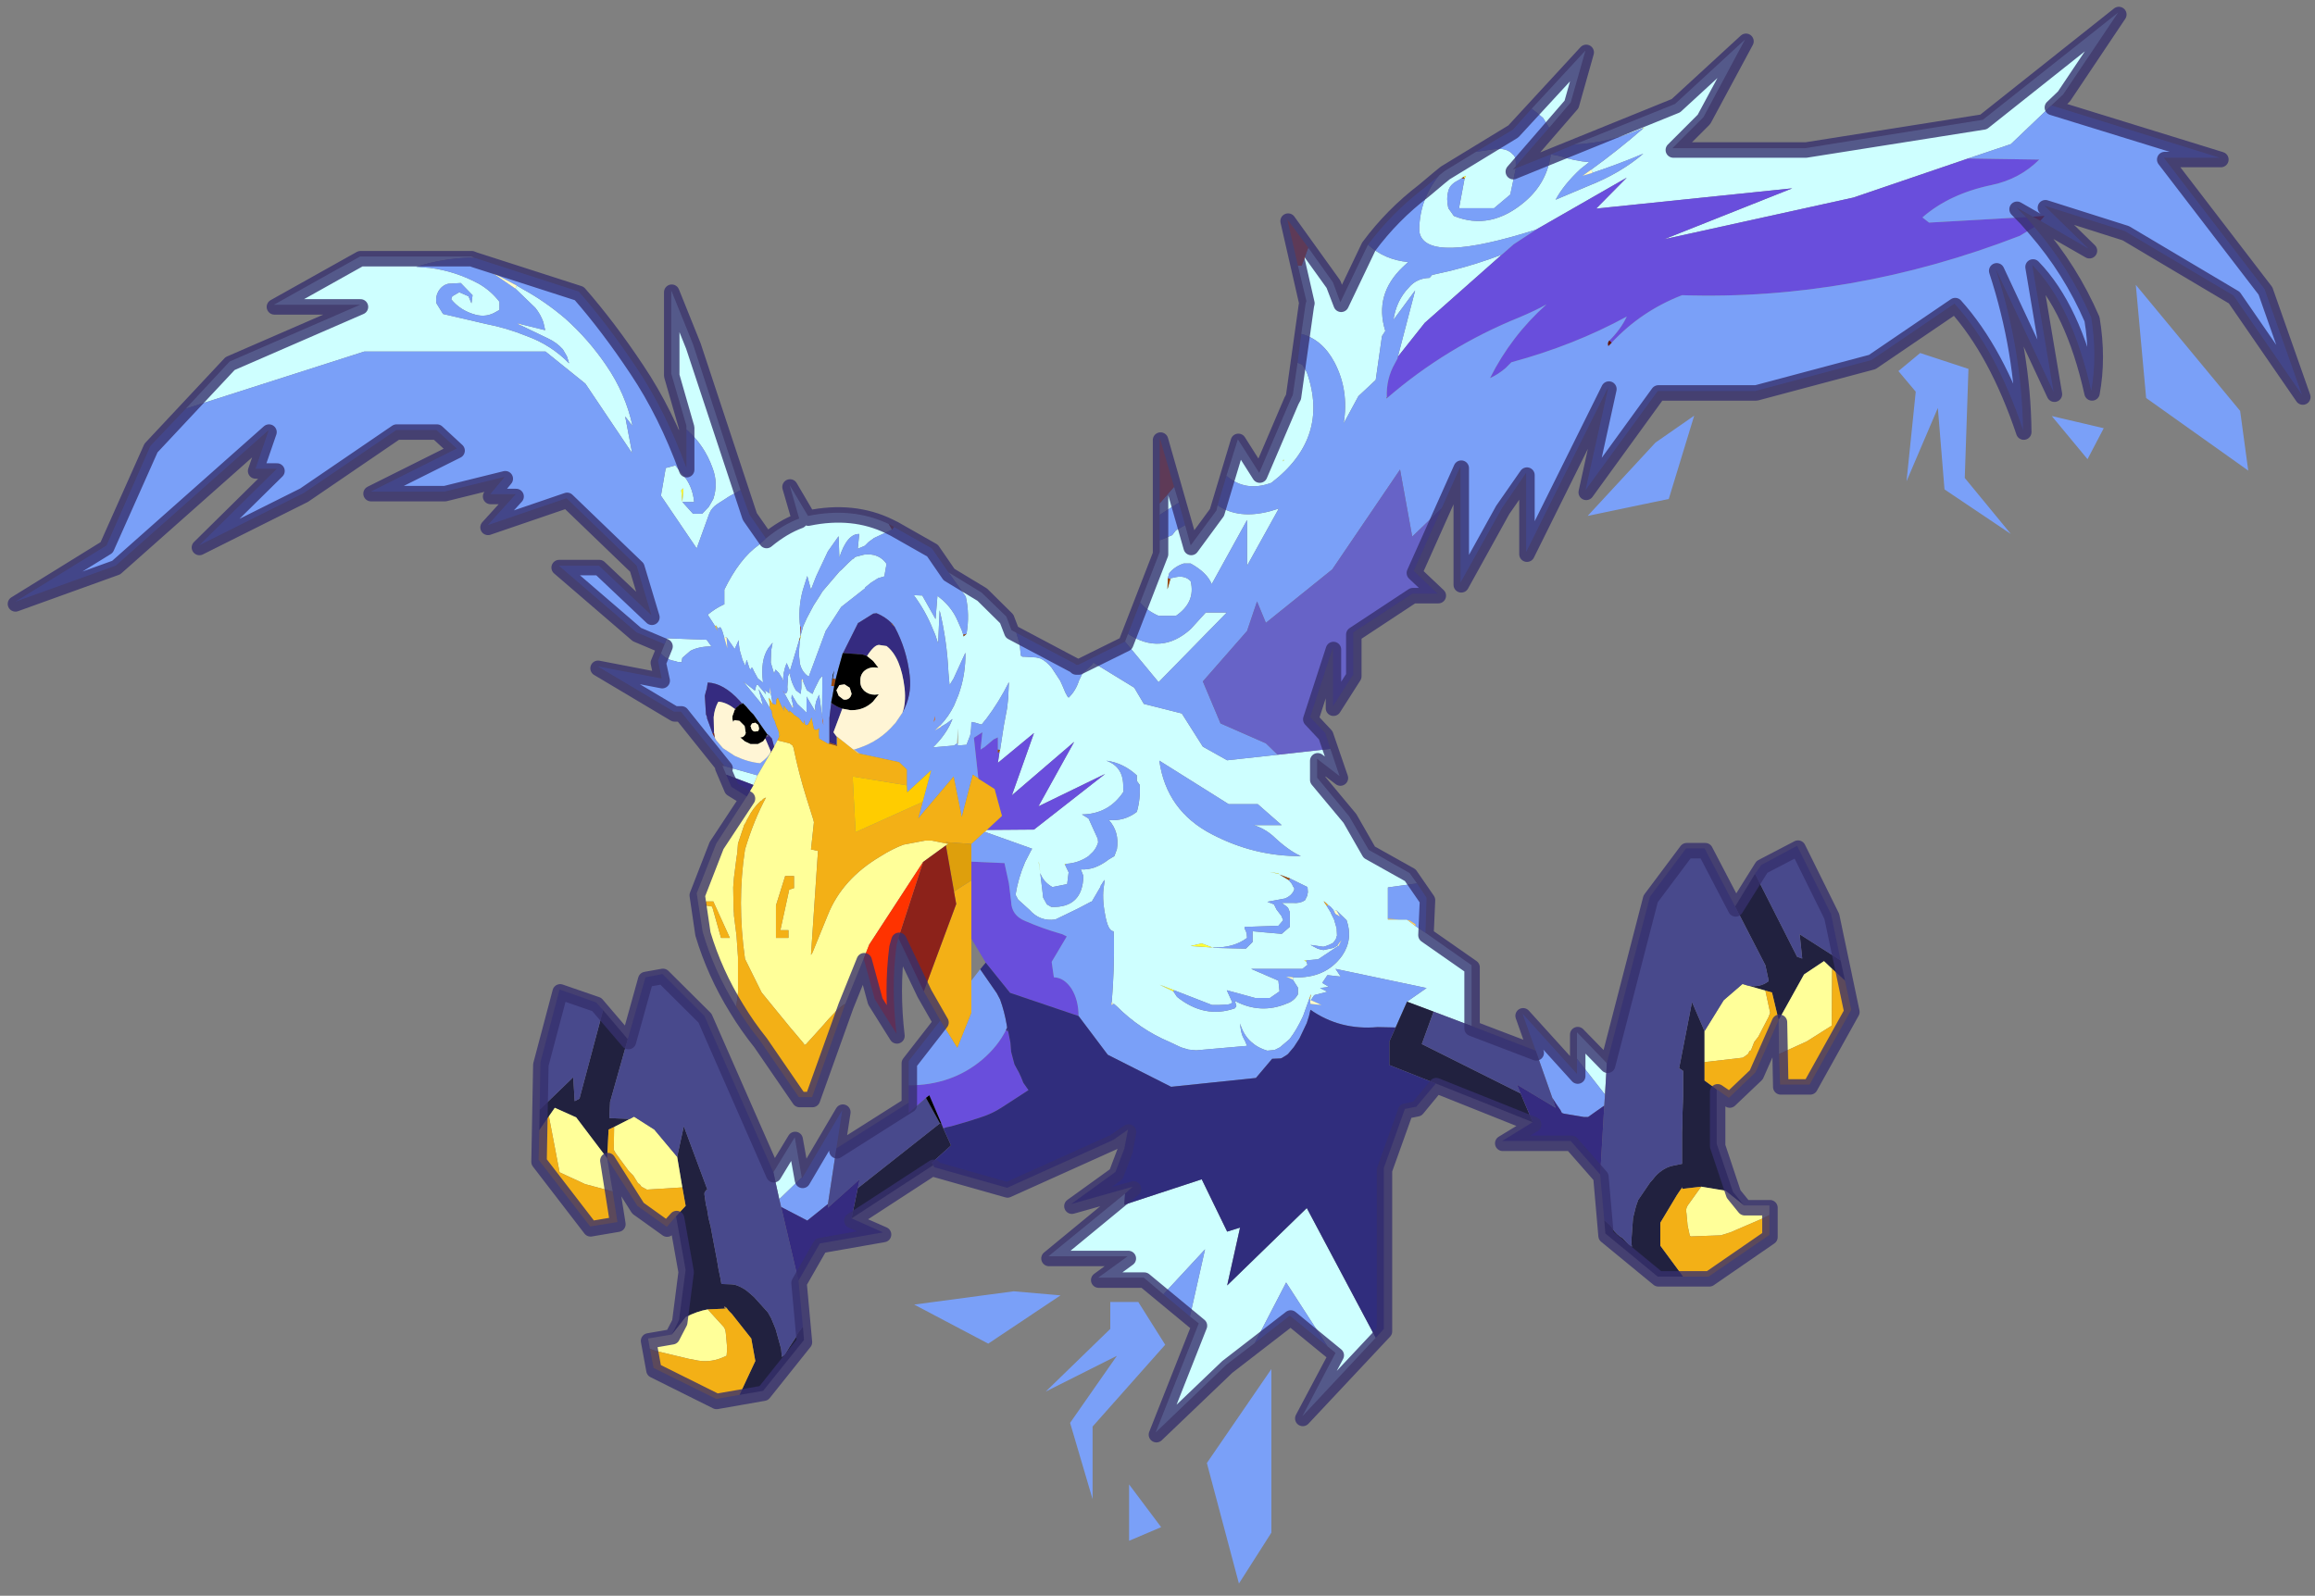 <svg width="628" height="433" xmlns="http://www.w3.org/2000/svg" xmlns:xlink="http://www.w3.org/1999/xlink">
 <rect width="100%" height="100%" fill="#808080" stroke="none"/>
 <defs>
  <g transform="matrix(1,0,0,1,192.55,294) " id="shape0">
   <path id="svg_1" stroke-opacity="0" stroke-linejoin="round" stroke-linecap="round" stroke="#ff00ff" fill="none" d="m187.95,-293.5l0,380l-379.95,0l-0.05,0l0,-380l380,0m-95,294.1l-189.95,0"/>
   <path id="svg_2" stroke-opacity="0" stroke-linejoin="round" stroke-linecap="round" stroke="#ff00ff" fill="none" d="m187.95,-293.5l-190,190l190,190m-380,-380l190,190l-189.95,190"/>
   <path id="svg_3" fill-rule="evenodd" fill="#ceffff" d="m52.5,-218.9l13.65,-5.5l9.5,-8.75l-5.65,10.55l-4.2,4.2l18,0l24.1,-3.85l18.35,-14.55l-7.45,11.1l-1.6,1.5l-5.5,5.25l-5.8,1.95l-15.55,5.3l-25.65,5.65l17.35,-6.9l-26.6,2.75l4.15,-4.2l-12.3,7.05q-14.8,4.7 -15.8,0.45l-0.05,-0.55q0.1,-4.1 2.7,-7.25l0.75,-0.6l4.25,-2.6l2.45,-0.35q1.7,-0.25 2.55,0.7q0.4,0.3 0.4,1.05l0,0.55l-0.4,0.45l0.4,-0.15l-0.2,0.95l-0.55,2.6l-2.2,1.85l-4.75,0l0.75,-4l0,-0.05l0.2,-0.35l-0.15,0.05l-0.2,0.1l-0.25,0.2l-0.7,0.4q-0.9,0.5 -1.1,1.3q-0.3,1.1 0,2.35l0.75,1.05q5,2.05 9.7,-2q2.95,-2.55 3.45,-6.35l1.1,0.2q2.2,0.7 4.1,0.85l-1.2,0.95q-2.25,2.1 -3.35,4.15l4.5,-1.9q4.3,-1.7 7.4,-4.35q-3.45,1.45 -6.9,2.6l-0.15,-0.45q3.6,-2.6 7,-5.55l0.2,-0.15l-0.25,0.1q-4.45,2 -9.25,2.2m-33.1,82l1.25,3.7l-3.05,-2.35l0,2.55l4.35,5.25l2.65,4.55l5.55,3.15l1,1.4l-3.95,0.55l0,4.25l0,0.1l1.45,0l1.15,0l0.1,0.1l1.05,0.8l1.35,0.9l6.25,4.4l0,8.25l-5.15,-1.95l-3.6,-1.35l2.65,-1.85l-12.35,-2.6l0.7,1.05l-1.8,-0.2l-0.7,1.05l0.9,0.55l-1.2,0.15l1,0.5l-1.75,0.45l-0.1,0.1l-0.4,0.6l-0.1,0l0,-0.15l0.1,-0.55l-0.05,-0.05l-0.05,0.3l-0.1,0.25l-0.4,1.1l-0.45,1.25q-0.9,1.95 -1.85,3.15l-1.3,1.1l-0.7,0.35l-1,0.1q-1,-0.3 -1.7,-0.8l-0.5,-0.4q-1.05,-0.95 -1.5,-2.5q0.1,1.15 0.35,1.75l0.4,0.8l0,0.05l0.2,0.4l-0.05,0.05l-6.85,0.6l-1.05,-0.1l-1,-0.3l-1.6,-0.75q-4,-1.7 -7.1,-4.8l-0.4,-0.35l-0.15,0.05l-0.15,-0.35q0.35,-4.2 0.3,-8.5l-0.05,-1.05q-0.75,0 -1.15,-2.25q-0.45,-2.3 -0.15,-4l0.1,-0.7l-0.15,0.2l0.15,-0.3l-0.5,0.8l-0.05,0.05l0,0.05l-0.05,0.15l-1.2,2.05l0,-0.1l-1.8,0.95l-3.1,1.5q-2.1,0.3 -3.5,-1.3l-1.55,-1.4l-0.35,-0.65q0.35,-2.25 1.3,-4.45l0.8,-1.55l0.15,-0.25l-6.3,-2.25l0.15,-0.3l6.4,-0.05l9.65,-7.55l-9.05,4.4l4.85,-8.75l-8.45,7.25l3,-8.45l-4.9,4.05l0.25,-1.65l0.05,-0.1l0.5,-3.25l0.45,-2.4l0.15,-1.35l0.1,-2.2q-1.35,2.7 -3.05,4.95l-0.65,0.8l-0.2,-0.05l-0.5,-0.15l-0.6,-0.15l-0.1,0.15q0,0.85 -0.15,1.65l-0.5,1.3l-1.2,0.1l0,-0.3l0,-2.05l-0.05,2.05l-0.45,0.3l-2.85,0.25q1.45,-1.4 2.3,-3.05l0.35,-0.8l-0.8,0.6l-0.75,0.45l-0.1,-0.2q1.1,-1.15 1.85,-2.65l0.6,-1.45q1,-2.75 0.95,-5.75l-1.6,3.5l-0.55,0.9l-0.15,-1.65q-0.2,-4.4 -1.2,-8.5l-0.2,4.5l-0.4,-1.2l-0.3,-0.7q-1,-2.5 -2.6,-4.65l1.15,0.05l1.8,3.2l0.25,-3.1l0.1,0l0.1,0.1l0.55,0.45q1.35,1.25 2,2.8l0.55,1.25l0.2,0.6l0.05,0.25l0.4,-0.35q0.45,-2.6 -0.1,-5.05l-2.35,-3.3l4.5,2.75l3.35,3.25l0.7,1.85l0.65,0.35l0.45,1.5l0.15,1.45q0,0.35 0.5,0.3l1.6,0.1l0.6,0.15q0.75,0.35 1.5,1.25l1.15,1.75l0.3,0.65l0.4,0.95l0.3,0.55l0.15,0.15q0.95,-0.9 1.4,-2.3l0.45,-0.95l1.3,-1.2l0.2,-0.3l5.55,3.4l1.3,2.2l5.15,1.3l2.85,4.5l3.3,1.85l6.85,-0.75l7.15,-0.8m33.45,42.05l0,-3.6l4.05,4.2l-0.25,4.25l-3.8,-4.85m-27.3,37.85l-9.95,10.65l4.5,-8.6l-1.1,-0.9l-5.6,-8.65l-4.25,8.2l-3.85,2.95l-9.6,9.2l5.85,-14.8l-1.2,-0.95l2.05,-9.1l-5.65,6.1l-2.65,-2.25l-6.2,0l4,-2.9l-10.75,0l10.4,-8.5l-0.1,1.5l10.5,-3.45l3.45,7.1l1.75,-0.55l-1.75,7.85l10.8,-10.5l9.35,17.6m-81.7,-22.45l2.9,-4.75l0.95,5.45l-3.05,2.95l-0.8,-3.65m-6.4,-53.95l-0.45,-1.05l0.25,-0.1l4.45,1.25l-0.55,1.3l-3.7,-1.4m-8.85,-16.45l0.5,-1.25l0.3,-0.8l5.4,0.2l0.65,0.9q-1.7,0 -2.85,0.6l-1.1,0.95l-0.1,0.55l0.2,0.05l-0.75,-0.05l-0.3,-0.1q-1.25,-0.2 -1.95,-1.05m-64.45,-33.2l5.95,-6.4l17.7,-7.7l-11.7,0l11.7,-6.55l15.1,0l0,0.15q-3.9,0.1 -7.5,1.25l1.9,0.15q3.45,0.45 6.6,2.15q1.65,0.95 2.8,2.45l0,1.1l-0.45,0.25q-1.3,0.8 -2.8,0.4q-2.05,-0.55 -3.3,-2.1l0.15,-0.4l0.95,-0.55l1.25,0.55l0.4,0.95l0.15,-1.1l-1.6,-1.65l-1.7,0.1q-0.85,0.2 -1.35,1.05q-0.4,0.7 -0.25,1.6l0.9,1.45l5.8,1.35q2.85,0.55 5.55,1.65q3.3,1.2 5.75,3.7l-0.3,-0.95l-0.55,-0.95q-0.85,-0.95 -2.05,-1.5l-3.65,-1.75l0.05,-0.15l3.25,0.8l-0.25,-1.1q-0.4,-1.1 -1.1,-1.95l-2.7,-2.6l0.2,-0.4l0.85,0.5q3,1.65 5.7,3.95q3.2,2.85 5.6,6.4q2.6,3.8 3.55,8.2l-1,-1.3l0.95,5l-6.35,-9.45l-5.4,-4.35l-24.6,0l-24.2,7.75m67.9,2.8l0,-0.5l-2.05,-7.05l0,-11.3l2.95,7.3l6.45,19.8l-1.55,0.85l-1.55,1q-0.85,0.55 -1.15,1.35l-1.7,4.7l-4.85,-7.15l0.65,-3.75l1.3,-0.35l0.95,1.15q1.4,1.6 1.6,3.8l-1.6,0l0.15,-1.85l-0.3,0.25l0.15,1.6l1.45,1.6l1.25,0l0.9,-0.95l0.6,-1.05q0.7,-2.1 -0.1,-4.2q-1.1,-3.1 -3.55,-5.25m10.8,14.8q2.25,-1.85 4.5,-2.7l-1.3,-4.55l2.5,4.2q6.05,-1.25 10.95,1.1l0.45,0.75l-2.45,1.15l-0.75,0.55l-0.5,0.5l-0.95,0.4l0.2,-2q-1.65,-0.05 -2.7,3.2l-0.1,-2.9l-1.45,2.05l-1.6,3.4l-0.7,1.8l-0.5,-1.85l-0.6,1.9q-0.7,2.55 -0.35,5.1l0,1.05l0,0.15l-0.15,0.5l-1.25,4.15l-0.45,-1.05q-0.55,1.4 -0.45,2.5l-0.15,-0.4l-0.45,-0.75l-0.45,-0.45l-0.05,0.1l-0.15,0.45l-0.45,-1.5l0.05,-1.65l0.2,-1.05l-0.6,0.75q-1.1,1.7 -0.7,4.65l-0.7,-0.55l-0.6,-1.1q-0.15,-0.5 -0.3,-0.3q-0.15,0.4 -0.3,-0.15l-0.3,-0.95l-0.05,0.05l-0.15,0.75l-0.4,-0.85l-0.15,-0.55q-0.35,-1 -0.35,-2.1l-0.55,1.2l-1.1,-1.6l-0.3,0.1l-0.25,-0.85q-0.3,-0.9 -0.5,-0.45l0,0.1l-0.4,-0.5l-0.1,0.1l-1,-1.55q0.95,-0.8 2.1,-1.35l0.15,-0.05l0,-2q2.05,-4.2 4.65,-6.05l1,-0.9m48.7,14l0.4,-1.05q4.5,2.95 8.5,-0.65l2.05,-2.25l2.85,0l-9.25,9.45l-4.55,-5.5m2.05,-5.3l2.65,-6.85l0,-1.6l0.55,-0.2l1.15,-0.5l0.5,-0.65l1.25,-0.7l0.75,2.75l3.5,-4.75l0.15,-0.7q2.85,1.95 7.15,0.8l1.15,-0.35l-4.3,7.75l0,-6.2l-4.8,8.7q-0.6,-1.55 -2.85,-2.8l-0.95,0q-1.2,0.4 -1.95,1.3l-0.2,0.7l-0.05,1.5l0.4,-1.4l0.05,-0.1l0.7,-0.15q1.25,-0.25 2,0.55q0.7,2.85 -2,4.7l-2.35,0q-1.5,-0.65 -2.5,-1.8m2.65,-11.9l0,-1.55l1.95,-2.25l0.65,2.15l-0.25,0.15l-2.35,1.5m9.05,-5.3l1.55,-4.95l2.9,4.55l4.3,-10.05l0.25,-0.5l0.65,-4.4l0.65,0.3l0.6,1q3.15,8.9 -4.8,15q-3.5,1.3 -6.1,-0.95m10.15,-19.25l0.6,-4.15l0.1,-0.3l-1.15,-4.8l0.5,0l0.9,-2.45l3.35,4.7l1,2.7l3.75,-7.8q2.25,2.05 5.45,2.35l-0.7,0.65q-3.95,3.75 -2.4,8.7l-0.45,0.7l-0.85,5.95l-2.35,2.2l-2,3.7q0.75,-4.5 -1.25,-8.3q-1.65,-3.1 -4.5,-3.85m31.25,-30.55l7.3,-7.9l-2,7.05l-2.9,3.4l-0.1,-0.1l-0.75,-1.2l-0.9,-0.75l-0.65,-0.5m-4.05,19.8l-10.45,9.25l-3.65,4.6l2.35,-9l-2.95,4q0.4,-2.65 2.1,-4.4q1.05,-1.25 2.8,-1.3l0.35,-0.4l2.45,-0.55q3.6,-0.9 7,-2.2m-95.1,51.65l0.35,-1.25l0.5,-1.1l0.9,-1.7l0.9,-1.4l0.3,-0.5l2.35,-2.75l0.25,-0.2l0.95,-0.95l0.6,-0.55l0.1,0l0.1,-0.15l0.15,-0.1l1.15,-0.3q2,-0.25 3.05,1.25l-0.3,1.7l-0.85,0.25l-0.55,0.35l-0.4,0.25l-0.8,0.65l0,0.1l-3.25,2.55l-2.1,3.25l-2.3,6.2q-0.9,-0.55 -1.2,-1.75l-0.15,-1.4l0.15,-1.8l0.1,-0.5l0,-0.15m-4.15,9.9l-1.55,-2.6l0.6,2.25l-2.7,-3.3l1.6,1.25l0.15,-0.6q0.15,-0.4 0.4,0l0.95,1.1l-0.15,-0.55l0.65,0.45l0.15,-0.05l0.25,1.45l-0.5,-0.85l0.15,1.45m2.6,-4.7l0.1,0.15q0.2,1.1 0.8,2.1l0.65,0.5l0.1,-0.85l0,-0.7l0,-0.25l0.25,0.15l0.5,1.15l0.75,0.5l0.25,-0.6l0.7,-1.4l0.4,-0.45l-0.05,5.5l-0.3,-2.35l-0.1,-0.6l-0.4,0.9l-0.15,0.75l0.05,0.65l-1.2,-2.05l0,2.2l-1.25,-1.2l-0.75,-1.25l-0.05,0.5l0.15,0.6l0.05,0.35l-0.2,0.1l-0.9,-1.65l0.1,-0.05q0.35,-0.15 0.25,-0.9l0.1,-1.5l0.15,-0.3m37.4,25.9l0.5,1.05l-0.2,1.6l-2,0.4q-1.25,-0.7 -1.65,-1.9l0.4,3.35l0.5,0.9l0.6,0.35q4.25,0.15 4.35,-4.2l-0.35,-0.9q1.85,0.15 3.8,-1.35l0.75,-0.45l0.35,-0.95q0.35,-2.35 -1.1,-3.95q2.1,0.2 3.8,-1.1q0.5,-1.75 0.4,-3.65l-0.4,-0.55l0,-0.75q-1.85,-1.7 -4.15,-2q2.4,0.85 2.3,3.65l0.05,0.55q-2,3.05 -5.65,3.1l0.9,0.55l1.25,2.75l0.05,0.5q-0.3,1 -1.1,1.65l-0.2,0.2q-1.35,0.95 -3.05,1.05l-0.2,0l0.05,0.1m29.7,-54.9l-0.1,0l0,0.2l0.1,-0.2m-0.6,56.25l-0.15,-0.15l-1.2,-0.2l1.2,0.25l0.15,0.1l1.25,0.75l0.45,0.55l0.1,0.25l0.2,0.3l0,0.2q-0.3,0.8 -1.25,1.2l-2.4,0.45l0.9,0.35l0.35,0.7l0.65,0.85l0.25,0.6l-0.65,0.75l-4.25,0.15q-0.6,-0.15 -0.15,0.6l0.1,0.35l0.05,0.55q-1.8,1.35 -4.55,1.3l-0.15,0l-1.45,-0.55l-1.5,0.35l2.95,0.2l0.15,0.05l4,0.1l0.4,0l0.9,-0.9l0,-1.45l1.65,0.15l2.3,0.2l1.1,-0.95l0,-2l-0.25,-0.6l-0.3,-0.25l-0.55,-0.4l1.5,0q0.95,0.1 1.65,-0.35l0.3,-0.6l0.1,-0.5l-0.05,-0.7l-2.35,-1.15l-1.45,-0.55m0.3,-6.7l-3.25,-2.85l-3.95,0l-9.4,-5.9q0.95,6.8 7.15,10q5.75,3 12.05,2.95q-1.7,-0.75 -3.8,-2.75q-1.15,-1 -2.6,-1.45l3.8,0m7.4,11.55l-0.3,0.15l-0.1,-0.2l-0.35,-0.4l-0.35,-0.25l-0.3,-0.3l-0.25,-0.2l-0.05,0l0.1,0.15l0.3,0.45l0.15,0.25l0.4,0.65l0,0.05l0.45,0.9l0.35,1.2l0.05,1l-0.05,0.1l-0.1,0.35l-0.35,0.5q-0.5,0.3 -1,0.45l-0.35,0.1l-1.75,-0.25l0.95,0.5l0.5,0.15l0.1,0l0.2,0.05l1.4,-0.3l0.55,-0.35l0.05,0.1l-2.7,1.8l-1.65,0.15l-0.3,0l0.15,0.05l0.2,0.15l0.1,0.25l0.05,0.15l-0.7,0.55l-6.95,0l3.7,1.6l0.15,1.45l-1.3,0.9l-2,0l-3.85,-1.05l0.75,1.65q-0.25,0.3 -0.9,0.3l-0.9,0.05l-0.95,0l-5.15,-2l-1.95,-0.75l1.85,0.9l0.5,0.75q3.75,3 7.85,1.55l0.2,-0.3l-0.2,-0.7q3.5,1.85 7.05,0.35q1,-0.35 1.5,-1.25l0,-0.9l-0.7,-1.1l0.05,-0.3q4.4,0.2 6.65,-2.95q1.5,-2.2 0.6,-4.8l-1.4,-1.35m-40.15,-5.05l-0.2,-1.55l0,0.15l0.2,1.4"/>
   <path id="svg_4" fill-rule="evenodd" fill="#694edc" d="m113.75,-209.05l1.15,1.35l-2,1.2q-22.75,8.8 -45.8,8.05q-5.55,2.15 -9.55,6.45l-0.3,-0.3q1.55,-1.55 2.35,-3.25q-7.15,3.9 -15.65,6.2l-0.8,0.8q-1,0.85 -2.1,1.35q2.85,-5.7 7.65,-10q-1.3,0.75 -3.65,1.75q-9.9,4 -17.95,10.95l-0.05,-0.1q-0.1,-2.5 1.1,-4.6l0.35,-0.65l0.05,-0.25l3.65,-4.6l10.45,-9.25l1.6,-1.4l3.05,-2l12.3,-7.05l-4.15,4.2l26.6,-2.75l-17.35,6.9l25.65,-5.65l15.55,-5.3l9.65,0.15q-2.65,2.65 -6.45,3.45q-5.75,1.2 -9.4,4.4l0.9,0.7l13.15,-0.75m-151.55,120.15l0,-2.35q5.85,0 10,-3.5q2.1,-1.8 3.2,-4l0.3,0.2l0.3,1.5l0.1,1.25l0.45,1.7l0.35,0.65l0.25,0.45l0.3,0.65l0.3,0.75l0.7,1l-3.7,2.4q-1.25,0.8 -2.65,1.25l-1.7,0.55l-0.85,0.25l-1.55,0.45l-0.7,0.15l-0.4,0.15l-0.3,-0.75l-1.6,-3.75l-0.45,0.35l-2.35,2.05l0,-1.4m9.45,-44l-0.6,-5.5l1.15,-0.75l-0.25,2.35l0.55,-0.35l1.25,-1.05l0.55,-0.25l0,1.45l0,0.2q-0.05,0.75 0.25,0.15l-0.25,1.65l4.9,-4.05l-3,8.45l8.45,-7.25l-4.85,8.75l9.05,-4.4l-9.65,7.55l-6.4,0.05l2.05,-1.9l-1,-3.65l-2.2,-1.4l0,-0.05m-0.95,21.75l0,-7.9l0,-2.55l4.5,0.2l0.6,2.75l0.3,2.45q0.05,1.9 1.9,2.65q2.4,1.05 5.05,1.8l0.6,0.3l-2.05,3.45l0.3,2.1l0.05,0q1.35,0.05 2.35,1.55q0.95,1.55 0.95,3.7l-9.3,-3.15l-3.3,-4.1l-1.95,-3.25"/>
   <path id="svg_5" fill-rule="evenodd" fill="#7aa0f8" d="m117.2,-224.2l22.85,7.1l-7.6,0l13.65,17.8l5.1,14.4l-9.3,-13.5l-14.75,-8.75l-10.9,-3.45l6,5.85l-6.55,-3.8l0.55,-0.65l-1.55,0.1l-2.25,-1.25l1.3,1.3l-13.15,0.75l-0.9,-0.7q3.65,-3.2 9.4,-4.4q3.8,-0.8 6.45,-3.45l-9.65,-0.15l5.8,-1.95l5.5,-5.25m-2.3,16.5q4.75,5.55 7.7,12.25q0.85,5.25 0,10q-2.55,-11.5 -8,-17.1l2.9,17.25l-7.85,-16.7q3.55,10.9 3.7,21.85q-3.65,-10.95 -9.3,-17.15l-11.25,7.65l-15.75,4.2l-13.25,0l-9.8,13.45l3.1,-14l-11.15,22.4l0,-10.75l-3.25,4.75l-5.65,10.15l0,-15.8l-2.55,5.7l-4,3.85l-1.65,-9.1l-9.2,13.55l-9,7.25l-1.2,-2.9l-1.35,4l-6,6.85l2.4,5.7l6.15,2.7l1.6,1.55l-6.85,0.75l-3.3,-1.85l-2.85,-4.5l-5.15,-1.3l-1.3,-2.2l-5.55,-3.4l-0.2,0.3l-1.3,1.2l-0.45,0.95q-0.45,1.4 -1.4,2.3l-0.15,-0.15l-0.3,-0.55l-0.4,-0.95l-0.3,-0.65l-1.15,-1.75q-0.75,-0.9 -1.5,-1.25l-0.6,-0.15l-1.6,-0.1q-0.5,0.05 -0.5,-0.3l-0.15,-1.45l-0.45,-1.5l8.05,4.25l0,0.1l0.35,0l6.35,-3.15l4.55,5.5l9.25,-9.45l-2.85,0l-2.05,2.25q-4,3.6 -8.5,0.65l1.65,-4.25q1,1.15 2.5,1.8l2.35,0q2.7,-1.85 2,-4.7q-0.75,-0.8 -2,-0.55l-0.7,0.15l-0.05,0.1l-0.35,-0.1l0.2,-0.7q0.75,-0.9 1.95,-1.3l0.95,0q2.25,1.25 2.85,2.8l4.8,-8.7l0,6.2l4.3,-7.75l-1.15,0.35q-4.3,1.15 -7.15,-0.8l1.2,-4q2.6,2.25 6.1,0.95q7.95,-6.1 4.8,-15l-0.6,-1l-0.65,-0.3l0.5,-3.9q2.85,0.75 4.5,3.85q2,3.8 1.25,8.3l2,-3.7l2.35,-2.2l0.85,-5.95l0.45,-0.7q-1.55,-4.95 2.4,-8.7l0.7,-0.65q-3.2,-0.3 -5.45,-2.35q3.2,-4.3 7.5,-7.6l2.15,-1.8q-2.6,3.15 -2.7,7.25l0.05,0.55q1,4.25 15.8,-0.45l-3.05,2l-1.6,1.4q-3.4,1.3 -7,2.2l-2.45,0.55l-0.35,0.4q-1.75,0.05 -2.8,1.3q-1.7,1.75 -2.1,4.4l2.95,-4l-2.35,9l-0.05,0.25l-0.35,0.65q-1.2,2.1 -1.1,4.6l0,0.15l0.05,-0.05q8.05,-6.95 17.95,-10.95q2.35,-1 3.65,-1.75q-4.8,4.3 -7.65,10q1.1,-0.5 2.1,-1.35l0.8,-0.8q8.5,-2.3 15.65,-6.2q-0.8,1.7 -2.35,3.25q-0.3,0.25 -0.15,0.75l0.45,-0.45q4,-4.3 9.55,-6.45q23.05,0.75 45.8,-8.05l2,-1.2m-83.75,89.05l1.3,1.95l-0.15,4.75l-1.35,-0.9l0,-0.25l-0.85,-0.55l-0.2,0l-0.1,-0.1l-1.15,0l-1.45,-0.1l0,-4.25l3.95,-0.55m16.1,22.7l-1.8,-5.05l7.4,8.2l0,-2.05l3.8,4.85l-0.1,1.5l-1,0.7l-1.2,0.85l-0.55,0l-2.7,-0.45l-0.3,-0.1l-0.2,-0.4l-0.55,-0.8l-0.55,-0.85l-2.25,-6.4m-28.25,40.1l-5.1,-4.15l-4.75,3.7l4.25,-8.2l5.6,8.65m-18.65,-4.05l-3.6,-3l5.65,-6.1l-2.05,9.1m-52.65,-18.85l0.05,0.1l5.45,-9.25l-0.8,5.2l-1.15,7.55l-2.8,2.25l-3.55,-1.85l-0.25,-1.05l3.05,-2.95m14.5,-12.5l0,-3.3l4.3,-5.5l2.3,3.7l1.9,-4.75l0,-4.35l1.2,-1.55l2.25,3.25l0.45,0.85q0.6,1.65 0.9,3.45l0.05,0.35l-0.15,0.35q-1.1,2.2 -3.2,4q-4.15,3.5 -10,3.5m-24.95,-43.3l-5.95,-7.4l-0.95,0l-10.35,-6.15l8.7,1.65l-0.5,-2.4l0.4,-1q0.7,0.85 1.95,1.05l0.3,0.1l0.75,0.05l-0.2,-0.05l0.1,-0.55l1.1,-0.95q1.15,-0.6 2.85,-0.6l-0.65,-0.9l-5.4,-0.2l-0.3,0.8l-3.8,-1.6l-10.55,-9.05l5.45,0l7.1,6.7l-2,-6.7l-9.5,-9.15l-10.7,3.65l3.8,-4.2l-3.45,0l1.95,-2.35l-8.15,2l-10,0l11.65,-5.85l-2.75,-2.5l-5.45,0l-12.55,8.55l-14.2,7.1l10.55,-10.4l-2.9,0l1.8,-5.25l-20.75,18.4l-13.65,4.9l12.4,-7.65l5.95,-13.5l4.8,-5.05l24.2,-7.75l24.6,0l5.4,4.35l6.35,9.45l-0.95,-5l1,1.3q-0.95,-4.4 -3.55,-8.2q-2.4,-3.55 -5.6,-6.4q-2.7,-2.3 -5.7,-3.95l-0.85,-0.5l-3.4,-1.8l3.2,2.2l2.7,2.6q0.7,0.85 1.1,1.95l0.25,1.1l-3.25,-0.8l-0.5,-0.1l0.45,0.25l3.65,1.75q1.2,0.55 2.05,1.5l0.55,0.95l0.3,0.95q-2.45,-2.5 -5.75,-3.7q-2.7,-1.1 -5.55,-1.65l-5.8,-1.35l-0.9,-1.45q-0.15,-0.9 0.25,-1.6q0.5,-0.85 1.35,-1.05l1.7,-0.1l1.6,1.65l-0.15,1.1l-0.4,-0.95l-1.25,-0.55l-0.95,0.55l-0.15,0.4q1.25,1.55 3.3,2.1q1.5,0.4 2.8,-0.4l0.45,-0.25l0,-1.1q-1.15,-1.5 -2.8,-2.45q-3.15,-1.7 -6.6,-2.15l-1.9,-0.15q3.6,-1.15 7.5,-1.25l0.35,0l14.2,4.6q3.95,4.5 7.85,10.35q3.9,5.8 6.75,13.55l0,-5.2q2.45,2.15 3.55,5.25q0.8,2.1 0.1,4.2l-0.6,1.05l-0.9,0.95l-1.25,0l-1.45,-1.6l1.6,0q-0.2,-2.2 -1.6,-3.8l-0.95,-1.15l-1.3,0.35l-0.65,3.75l4.85,7.15l1.7,-4.7q0.3,-0.8 1.15,-1.35l1.55,-1l1.55,-0.85l1.2,3.3l2.25,3.25l-1,0.9q-2.6,1.85 -4.65,6.05l0,2l-0.15,0.05q-1.15,0.55 -2.1,1.35l1,1.55l0.3,0.65l-0.15,-0.7l-0.05,-0.05l0.4,0.5l0,-0.1q0.2,-0.45 0.5,0.45l0.25,0.85l0.4,1.4l-0.1,-1.5l1.1,1.6l0.55,-1.2q0,1.1 0.35,2.1l0.15,0.55l0.4,0.85l0.15,-0.75l0.05,-0.05l0.3,0.95q0.15,0.55 0.3,0.15q0.15,-0.2 0.3,0.3l0.6,1.1l0.7,0.55q-0.4,-2.95 0.7,-4.65l0.6,-0.75l-0.2,1.05l-0.05,1.65l0.45,1.5l0.15,-0.45l0.05,-0.1l0.45,0.45l0.45,0.75l0.15,0.4q-0.1,-1.1 0.45,-2.5l0.45,1.05l1.25,-4.15l0.1,0l-0.15,1.8l0.15,1.4q0.3,1.2 1.2,1.75l2.3,-6.2l2.1,-3.25l3.25,-2.55l0,-0.1l0.8,-0.65l0.4,-0.25l0.55,-0.35l0.85,-0.25l0.3,-1.7q-1.05,-1.5 -3.05,-1.25l-1.15,0.3l-0.15,0.1l-0.1,0.15l-0.1,0l-0.6,0.55l-0.95,0.95l-0.25,0.2l-2.35,2.75l-0.3,0.5l-0.9,1.4l-0.9,1.7l-0.5,1.1l-0.35,1.25l-0.05,0l0.1,-1.3l-0.1,0.25q-0.35,-2.55 0.35,-5.1l0.6,-1.9l0.5,1.85l0.7,-1.8l1.6,-3.4l1.45,-2.05l0.1,2.9q1.05,-3.25 2.7,-3.2l-0.2,2l0.95,-0.4l0.5,-0.5l0.75,-0.55l2.45,-1.15l0.25,-0.35l5.15,2.9l2.25,3.25l2.35,3.3q0.55,2.45 0.1,5.05l-0.45,0.1l-0.2,-0.6l-0.55,-1.25q-0.65,-1.55 -2,-2.8l-0.55,-0.45l-0.1,-0.1l-0.1,0l-0.25,3.1l-1.8,-3.2l-1.15,-0.05q1.6,2.15 2.6,4.65l0.3,0.7l0.4,1.2l0.2,-4.5q1,4.1 1.2,8.5l0.15,1.65l0.55,-0.9l1.6,-3.5q0.05,3 -0.95,5.75l-0.6,1.45q-0.75,1.5 -1.85,2.65l-0.75,0.7l0.85,-0.5l0.75,-0.45l0.8,-0.6l-0.35,0.8q-0.85,1.65 -2.3,3.05l2.85,-0.25l0.45,-0.3l0.05,0l0,0.3l1.2,-0.1l0.5,-1.3q0.15,-0.8 0.15,-1.65l0.1,-0.15l0.6,0.15l0.5,0.15l0.2,0.05l0.65,-0.8q1.7,-2.25 3.05,-4.95l-0.1,2.2l-0.15,1.35l-0.45,2.4l-0.5,3.25l-0.3,-0.05l0,-0.2l0,-1.45l-0.55,0.25l-1.25,1.05l-0.55,0.35l0.25,-2.35l-1.15,0.75l0.6,5.5l-0.75,-0.5l-1.5,5.75l-1.1,-5.5l-3.85,4.55l-0.05,0.05l-0.9,1.1l0.6,-2.25l1.15,-4.3l-3.25,3l-0.05,-0.95l0,-2.15l-1.05,-1l-5.35,-1.15l-0.75,-0.55l0.6,-0.2q2.9,-0.95 4.85,-3.25l0.15,-0.15l0.95,-1.4q1.3,-2.3 1,-5q-0.4,-3.6 -2.05,-6.65l-0.3,-0.4l-0.1,-0.1q-0.85,-0.85 -2.05,-1.35l-0.45,0.05l-2,1.25l-0.05,0l-2.05,4.1l-0.05,0.05l-0.6,2.15l-0.35,1.35l-0.4,-0.1l0.2,-1.1l-0.2,0.65l-0.1,0.8l-0.2,1.3l0.1,-0.65l0.4,0.05l-0.15,0.85l-0.05,0.3l-0.2,1l0,0.1l-0.25,2.05l0,3.35l-0.05,0.15l-0.15,0l-1.2,-0.7l-0.05,-0.65l0,-0.1l0.05,-0.65l-0.2,0.15q-0.25,0.15 -0.45,0l-0.05,-0.05l-0.3,-1.35l0,-0.15l-0.1,0.05l0,0.15l-0.4,0.7q-0.2,0.15 -0.4,0l-0.15,-0.6l-0.05,0.5l-0.3,-0.35l-0.1,-0.15l-0.15,-0.15l-0.05,-0.1l-0.75,-0.5l-0.05,-0.1l-0.55,-0.45l0.05,0.3l-0.15,-0.15l-0.15,-0.25l-0.05,0l-0.45,-0.55l0,0.25l0.1,0.4l-0.05,0l-0.3,-0.5l-0.2,-0.4l-0.1,-0.25l-0.25,-0.6l-0.05,0.1l-0.1,0.1l-0.05,0.15l0,0.2l-0.05,0.4l-0.45,-0.1l-0.25,-1.45l-0.1,-0.8l-0.05,0.85l-0.65,-0.45l0.15,0.55l-0.95,-1.1q-0.25,-0.4 -0.4,0l-0.15,0.6l-1.6,-1.25l2.7,3.3l-0.6,-2.25l1.55,2.6l0.25,0.4l0,0.05l0,0.15l0.1,0.55l0.3,0.6l0.15,0.5l0.1,0.25l0.25,0.6l0.1,0.7l-0.25,0.55l-0.45,0.85l-0.3,-1.1l-0.5,-0.55l-0.05,0.1l-0.1,0l0.1,-0.05l0,-0.05l-0.1,-0.05l-1.85,-2.65l-0.4,-0.4l-0.35,-0.45l-0.2,-0.2l-0.15,-0.15l-0.1,-0.2l-0.05,0.05l-0.25,-0.25l0,0.15l-0.05,0l-0.05,-0.1l-0.3,-0.35q-2.15,-2.35 -4.3,-2.45l-0.15,0.9l-0.1,0.3l-0.15,0.6l0.15,2.4l0,0.1l0.15,0.4l0,0.15l0.75,2.05l0.3,0.6l0.2,0.35l0.9,1.05l1.6,1.05q1.8,0.85 3.45,1q1.2,-0.9 1.4,-1.5l0.05,0.05l-1.8,3.1l-4.45,-1.25m59,-30.65l0,-3.45l2.35,-1.5l0.25,-0.15l0.85,3.05l-1.25,0.7l-0.5,0.65l-1.15,0.5l-0.55,0.2m42.9,-52.7l5,-3l2.55,-2.85l0.65,0.5l0.9,0.75l0.75,1.2l0.1,0.1l-4.55,5.25l0,-0.55q0,-0.75 -0.4,-1.05q-0.85,-0.95 -2.55,-0.7l-2.45,0.35m5.4,2.25l0.05,-0.05l0.05,0l4.65,-1.85l3.2,-1.35q4.8,-0.2 9.25,-2.2l0.05,0.05q-3.4,2.95 -7,5.55l-1.2,0.85l1.35,-0.4q3.45,-1.15 6.9,-2.6q-3.1,2.65 -7.4,4.35l-4.5,1.9q1.1,-2.05 3.35,-4.15l1.2,-0.95q-1.9,-0.15 -4.1,-0.85l-1.1,-0.2q-0.5,3.8 -3.45,6.35q-4.7,4.05 -9.7,2l-0.75,-1.05q-0.3,-1.25 0,-2.35q0.2,-0.8 1.1,-1.3l0.7,-0.4l0.4,0.05l-0.75,4l4.75,0l2.2,-1.85l0.55,-2.6l0.2,-0.95m54.85,25.05l6.55,2.15l-0.5,14.8l6.25,7.6l-9,-6.05l-0.9,-11.05l-4.25,9.95l1.25,-12.15l-2.35,-2.8l2.95,-2.45m-45.1,22.1l9.2,-9.95l5.25,-3.65l-3.45,11.3l-11,2.3m67.8,-7.7l-4.85,-5.85l7.05,1.65l-2.2,4.2m20.7,-6.55l1.1,8.1l-13.85,-9.85l-1.4,-15.35l14.15,17.1m-196.7,35.8l0,-0.15l-0.1,0l-0.15,0.3l-0.1,1.5q0.1,0.75 -0.25,0.9l-0.15,-0.05l0.05,0.1l0.9,1.65l0.15,0.2q0.1,0.05 0.05,-0.3l-0.05,-0.35l-0.15,-0.6l0.05,-0.5l0.75,1.25l1.25,1.2l0,-2.2l1.2,2.05l-0.05,-0.65l0.15,-0.75l0.4,-0.9l0.1,0.6l0.3,2.35l0.05,-5.5l-0.4,0.45l-0.7,1.4l-0.25,0.6l-0.75,-0.5l-0.5,-1.15l-0.1,-0.4l-0.15,0.25l0,0.25l0,0.7l-0.1,0.85l-0.65,-0.5q-0.6,-1 -0.8,-2.1m4.35,5.65l0,0.1l0.05,0.1l0,0.4l0.15,0.6l-0.15,-1l-0.05,-0.2m-5.1,-3.15l-0.1,-0.2l-0.05,0l0.05,0.05l0.1,0.15m-0.2,-0.3l0.05,0.05l0,-0.05l-0.05,0m25.55,20.75l1.8,-1.65l0.15,0.05l6.3,2.25l-0.15,0.25l-0.8,1.55q-0.95,2.2 -1.3,4.45l0.35,0.65l1.55,1.4q1.4,1.6 3.5,1.3l3.1,-1.5l1.8,-0.95l0,0.1l1.2,-2.05l0.05,-0.15l0,-0.05l0.05,-0.05l0.5,-0.8l-0.15,0.3l0.15,-0.2l-0.1,0.7q-0.3,1.7 0.15,4q0.4,2.25 1.15,2.25l0.05,1.05q0.05,4.3 -0.3,8.5l-0.05,0.45l0.2,-0.1l0.15,-0.05l0.4,0.35q3.1,3.1 7.1,4.8l1.6,0.75l1,0.3l1.05,0.1l6.85,-0.6l0.05,-0.05l-0.2,-0.4l0,-0.05l-0.4,-0.8q-0.25,-0.6 -0.35,-1.75q0.45,1.55 1.5,2.5l0.5,0.4q0.7,0.5 1.7,0.8l1,-0.1l0.7,-0.35l1.3,-1.1q0.95,-1.2 1.85,-3.15l0.45,-1.25l0.4,-1.1l0.1,0.05l0,0.15l0.05,0.5l1.5,0.15l-1.45,-0.65l0.4,-0.6l0.1,-0.1l1.75,-0.45l-1,-0.5l1.2,-0.15l-0.9,-0.55l0.7,-1.05l1.8,0.2l-0.7,-1.05l12.35,2.6l-2.65,1.85l-1.55,3.5l-2.45,-0.05q-5.1,0.45 -9.1,-2.35l-0.2,0.85l-0.3,0.95l-1,2.1l-0.75,1.15l-0.8,0.95l-0.2,0.15l-0.65,0.4l-0.15,0.05l-1.15,0.05l-2.2,2.6l-11.5,1.2l-8.6,-4.35l-3.95,-5.25q0,-2.15 -0.95,-3.7q-1,-1.5 -2.35,-1.55l-0.05,0l-0.3,-2.1l2.05,-3.45l-0.6,-0.3q-2.65,-0.75 -5.05,-1.8q-1.85,-0.75 -1.9,-2.65l-0.3,-2.45l-0.6,-2.75l-4.5,-0.2l0,-2.4m-5.1,-16.5l0.05,-0.15l0.1,-0.2l0,-0.5l-0.15,0.85m17.95,19.2q1.7,-0.1 3.05,-1.05l0.2,-0.2q0.8,-0.65 1.1,-1.65l-0.05,-0.5l-1.25,-2.75l-0.9,-0.55q3.65,-0.05 5.65,-3.1l-0.05,-0.55q0.1,-2.8 -2.3,-3.65q2.3,0.3 4.15,2l0,0.75l0.4,0.55q0.1,1.9 -0.4,3.65q-1.7,1.3 -3.8,1.1q1.45,1.6 1.1,3.95l-0.35,0.95l-0.75,0.45q-1.95,1.5 -3.8,1.35l0.35,0.9q-0.1,4.35 -4.35,4.2l-0.6,-0.35l-0.5,-0.9l-0.4,-3.35q0.4,1.2 1.65,1.9l2,-0.4l0.2,-1.6l-0.5,-1.05l0.15,-0.1m30.4,2l2.35,1.15l0.05,0.7l-0.1,0.5l-0.3,0.6q-0.7,0.45 -1.65,0.35l-1.5,0l0.55,0.4l0.3,0.25l0.25,0.6l0,2l-1.1,0.95l-2.3,-0.2l-1.65,-0.15l0,1.45l-0.9,0.9l-0.4,0l-4,-0.1l0,-0.05q2.75,0.05 4.55,-1.3l-0.05,-0.55l-0.1,-0.35q-0.45,-0.75 0.15,-0.6l4.25,-0.15l0.65,-0.75l-0.25,-0.6l-0.65,-0.85l-0.35,-0.7l-0.9,-0.35l2.4,-0.45q0.95,-0.4 1.25,-1.2l0,-0.2l-0.2,-0.3l-0.1,-0.25l-0.45,-0.55l0.2,-0.2m-1.15,-7.25l-3.8,0q1.45,0.45 2.6,1.45q2.1,2 3.8,2.75q-6.3,0.05 -12.05,-2.95q-6.2,-3.2 -7.15,-10l9.4,5.9l3.95,0l3.25,2.85m7.1,11.7l0.2,0.35l0.6,0.35l0.05,0.1l-0.55,-0.95l1.4,1.35q0.9,2.6 -0.6,4.8q-2.25,3.15 -6.65,2.95l-0.95,-0.1l0.9,0.4l0.7,1.1l0,0.9q-0.5,0.9 -1.5,1.25q-3.55,1.5 -7.05,-0.35l0.2,0.7l-0.2,0.3q-4.1,1.45 -7.85,-1.55l-0.5,-0.75l0.1,-0.15l5.15,2l0.95,0l0.9,-0.05q0.65,0 0.9,-0.3l-0.75,-1.65l3.85,1.05l2,0l1.3,-0.9l-0.15,-1.45l-3.7,-1.6l6.95,0l0.7,-0.55l-0.05,-0.15l-0.1,-0.25l-0.05,-0.2l1.65,-0.15l2.7,-1.8l0.05,0l0.4,-0.8l-0.35,0.45l-0.15,0.25l-0.55,0.35l-1.4,0.3l-0.2,-0.05l-0.1,0l-0.5,-0.15l-0.95,-0.5l1.75,0.25l0.35,-0.1q0.5,-0.15 1,-0.45l0.35,-0.5l0.1,-0.35l0.05,-0.1l-0.05,-1l-0.35,-1.2l-0.45,-0.9l0,-0.05l-0.4,-0.65l-0.15,-0.25l0.2,-0.1l0.35,0.25l0.35,0.4l0.1,0.2m-30.35,53l3.8,0l3.65,5.8l-9.85,11.1l0,9.85l-3.05,-10.35l6.35,-9.1l-9.65,4.85l8.75,-8.5l0,-3.65m-13.1,-1.45l6.35,0.55l-9.8,6.55l-10.05,-5.3l13.5,-1.8m34.95,10.55l0,22.2l-4.4,6.9l-4.35,-16.35l8.75,-12.75m-19.3,23.3l0,-7.65l4.35,5.8l-4.35,1.85"/>
   <path id="svg_6" fill-rule="evenodd" fill="#8e211c" d="m115.7,-208.55l-1,-0.55l1.55,-0.1l-0.55,0.65"/>
   <path id="svg_7" fill-rule="evenodd" fill="#ffff33" d="m61.75,-221.1l0.25,-0.1l-0.2,0.15l-0.05,-0.05m-24.3,6.6l0.2,-0.1l0.15,-0.05l-0.2,0.35l-0.15,-0.2m-105.95,44.1l-0.15,-1.6l0.3,-0.25l-0.15,1.85m16.05,18.1l0,0.15l-0.1,0.5l0.05,-0.5l0.05,-0.15m36,31l-0.15,0.1l-0.05,-0.1l0.2,0m29.55,-54.8l-0.1,0.2l0,-0.2l0.1,0m-0.6,56.25l-0.15,-0.1l-1.2,-0.25l1.2,0.2l0.15,0.15m-8.95,9.95l-0.15,-0.05l-2.95,-0.2l1.5,-0.35l1.45,0.55l0.15,0l0,0.05m12.55,1.7l0.05,0.2l-0.2,-0.15l-0.15,-0.05l0.3,0m-17.9,4.05l-0.1,0.15l-1.85,-0.9l1.95,0.75m-18.15,-15.9l-0.2,-1.4l0,-0.15l0.2,1.55"/>
   <path id="svg_8" fill-rule="evenodd" fill="#ffffcc" d="m-63,-134.45l-0.05,-0.15l0.3,0.05l-0.25,0.1m-34.1,-69.25l0.35,0.15l-0.35,0l0,-0.15m151.9,-11.8l0.15,0.45l-1.35,0.4l1.2,-0.85m-145.2,21.15l-0.45,-0.25l0.5,0.1l-0.05,0.15m-0.75,-5l-3.2,-2.2l3.4,1.8l-0.2,0.4m28.65,47.3l0.1,1.5l-0.4,-1.4l0.3,-0.1m5.85,7.65l0.05,-0.85l0.1,0.8l-0.15,0.05m23.25,4.5l-0.85,0.5l0.75,-0.7l0.1,0.2m-20.6,-7.2l0.1,0l0,0.15l-0.1,-0.15m1.65,0.95l0.15,-0.25l0.1,0.4l-0.25,-0.15m-1.15,3.35q0.05,0.35 -0.05,0.3l-0.15,-0.2l0.2,-0.1m-1.1,-1.55l-0.05,-0.1l0.15,0.05l-0.1,0.05m27.1,18.7l0.3,-0.25l-0.15,0.3l-0.15,-0.05m17.25,23.05l0.15,0.35l-0.2,0.1l0.05,-0.45m26.9,-0.2l0.1,0l1.45,0.65l-1.5,-0.15l-0.05,-0.5m3.55,-12.2l0.55,0.95l-0.05,-0.1l-0.6,-0.35l-0.2,-0.35l0.3,-0.15m0.2,4.75l0.15,-0.25l0.35,-0.45l-0.4,0.8l-0.05,0l-0.05,-0.1m-6.1,4.65l-0.9,-0.4l0.95,0.1l-0.05,0.3"/>
   <path id="svg_9" fill-rule="evenodd" fill="#601313" d="m27.05,-184.6l0.05,0.1l-0.05,0.05l0,-0.15m30.2,-7.7l0.3,0.3l-0.45,0.45q-0.15,-0.5 0.15,-0.75"/>
   <path id="svg_10" fill-rule="evenodd" fill="#21213f" d="m74.3,-115.5l2.7,-4.45l5.7,11.25l0.7,0.25l-0.35,-3.3l5.55,3.55l0.6,2.75l-1.75,-1.6l-1.1,-1.05l-2.7,1.8l-3.45,6.2l-0.9,-3.75l-0.9,-0.25l-2.45,-0.7q1.65,0.35 2.85,-0.55l0.05,-0.1l-0.45,-2.1l-4.1,-7.95m-2.5,24.8l0,7.4l2.2,6.5l1.5,1.85l-2.5,-2l-3.3,-0.55l-2.55,0.3l0,-0.2l-0.1,0.05l0,0.05l-0.35,0.5l-0.3,0.45l-2.25,3.75l0,3.1l3.1,4.2l-3.45,0l-7.1,-5.85l-0.15,-1.8l0.8,0.7l0.35,0.5q0.5,0.75 1.35,1.25l0.8,0.85l0.45,0.3q-0.1,-0.55 -0.05,-1.15l0.2,-2.75l0.4,-1.6l0.3,-0.85l1.6,-2.35l0.4,-0.45q0.8,-1.1 2.05,-1.65l0.45,-0.15l1.45,-0.3l0,-0.8l0,-1.25l0,-1.2l0,-1.1l0.05,-1.05l0,-1.1l0.05,-1.4l0.05,-1.2l0,-1.25l0,-0.6l0,-1.35l0,-0.3l-0.35,-0.25l-0.2,-0.1l1.75,-9l1.7,3.95l0,4.2l0,2.5l1.65,1.2m-24.95,4.45l-13.15,-5.25l-6.3,-2.5l0,-3.2l0.85,-1.9l1.55,-3.5l3.6,1.35l-1.6,4.4l13.4,6.7l1.65,3.9m-81.3,5.8l-0.05,0.05l-11.05,7.2l0.85,-4.1l11.15,-8.8l0.15,-0.05l0.3,0.75l1.05,2.3l-2.6,2.35l0.2,0.3m-17.7,21.95l0.15,1.8l-5.55,6.9l-3.2,0.55l2.15,-4.6l-0.55,-3.05l-2.65,-3.35l-0.4,-0.4l-0.3,-0.4l-0.05,-0.05l-0.05,0l-0.1,-0.1q-0.2,-0.1 0,0.25l-2.35,0.1q-1.45,0.25 -3,1.05l-1.85,2.35l0.95,-1.95l0.9,-6.8l-1.3,-7.3l1.3,-1.4l-0.45,-2.5l-0.7,-4.15l0.9,-4.15l3.2,8.6l-0.2,0.1l-0.2,0.35l0,0.2l0.2,1.4l0.15,0.55l0.2,1.25l0.3,1.2l0.25,1.35l0.2,1.05l0.2,1.05l0.2,1.05l0.2,1.2l0.25,1.2l0.15,0.85l1.4,0.05l0.4,0.05q1.2,0.35 2.2,1.3l0.45,0.4l1.85,2.05l0.45,0.8l0.6,1.45l0.75,2.7l0.1,1.1l0.4,-0.3l0.6,-1l0.95,-1.45l0.25,-0.5l0.65,-0.85m-35.75,-26.65l0.05,-2.8l4.55,-4.4l0.2,3.25l0.65,-0.35l3.2,-12l3.35,3.95l-2.4,8.5l-0.1,2.15l0.1,0.05l2.7,0.1l-2.15,1.1l-0.75,0.35l-0.2,3.9l-4.2,-5.55l-2.9,-1.3l-0.8,1.15l-1.3,1.9"/>
   <path id="svg_11" fill-rule="evenodd" fill="#ffff99" d="m80.25,-95.5l-0.05,-4.6l3.45,-6.2l2.7,-1.8l1.1,1.05l-0.05,7.7l-3.4,2.15l-3.75,1.7m-4.75,20.55l3.45,0l0,1.3l-0.9,0.45l-4.4,1.9l-1.3,0.4l-4.05,0.15l-0.15,-0.1l-0.3,-1.4l-0.15,-1.6q-0.15,-0.7 0.2,-1.15l1.4,-1.95l0.4,-0.55l3.3,0.55l2.5,2m-148.4,19.45l-0.25,-1.4l3.25,-0.55l1.85,-2.35q1.55,-0.8 3,-1.05l0.45,0.5l1.55,1.7q0.4,0.35 0.45,1.05l0.15,1.65q0.05,0.65 -0.05,1.4l-0.15,0.05q-1.8,0.9 -3.7,0.6l-1.3,-0.25l-4.4,-1.05l-0.85,-0.3m-5.8,-25.85l0.75,4.5l-3.75,-1l-3.45,-1.6l-1.45,-7.6l0.8,-1.15l2.9,1.3l4.2,5.55m34.8,-27.1l-2.5,6.15q-0.8,0.3 -3.4,3.35l-1.95,2.15l-0.15,0.05l0,-0.05l-0.05,0.15l-0.05,-0.2l0,-0.05l-0.1,-0.1l-1.3,-1.55l-0.35,-0.4l-4,-4.9l-2.25,-4.55q-1.1,-7.75 0,-14.85q1.2,-4 2.85,-7.05l-0.4,0.2l-0.15,0.2l-0.15,0.05q-1.05,0.95 -1.7,2.25l-0.2,0.35l-0.15,0.35l-0.2,0.3l-0.7,2.1l-0.15,0.45l-0.1,1.3l-0.1,0.6l-0.35,2.75l-0.1,1.3l0.05,2.95l0.05,0.6l0,0.25l0.35,2.75l0.2,2.9l0,0.25l0,2.85l0,1.7l-0.1,0.9l-0.15,1q-3,-4.8 -4.55,-10.15l-0.8,-5.2l2.65,-6.75l4.15,-6.4l0.9,-1.55l0.55,-1.3l1.8,-3.1l0.05,-0.1l0.4,-0.7l0.45,-0.85l1.65,0.4l0.4,0.3l0.15,0.35l0,0.05q0.7,3.4 1.75,6.75l0.9,2.85l0.1,0.4l-0.4,3.7l0.95,0.2l-0.95,14.1l0.2,-0.3l2.1,-5.15q1.95,-4.85 7.1,-7.9q1.65,-1.05 3.15,-1.6l2.9,-0.55l0.95,0l1.5,0.3l0.75,0.15l-0.35,0.2l-3.1,2.25l-7.3,11.2l-0.75,1.9m119.85,3.65l2.45,0.7l0.65,3l-0.2,0.55l-1.4,2.7l-0.55,0.7l-0.45,1.15l-0.2,0.1l-0.2,0.4l-0.7,0.5l-5.2,0.6l0,-4.2l2.6,-4.2l2.55,-2.2l0.65,0.2m-131.75,-10.85l0,4.4l1.7,0l0,-1.05l-1.1,0l1.2,-5.5l0.65,-0.2l0,-1.65l-1.2,0l-1.25,4m-9.55,0l0.9,0.15l1.2,4.25l1.2,0l-2.25,-4.95l-1,0l-0.05,0.55m-10.25,28.95l0.55,-0.3l2.75,1.75l3.1,3.7l0.7,4.15l-4.8,0.3l-0.75,-0.4l-0.25,-0.35l-0.2,-0.1l-0.65,-1.05l-0.6,-0.6l-1.8,-2.45l-0.25,-0.45l0.05,-3.1l2.15,-1.1"/>
   <path id="svg_12" fill-rule="evenodd" fill="#f3b016" d="m89.2,-105.45l0.85,3.95l-5.65,10.15l-4,0l-0.15,-4.15l3.75,-1.7l3.4,-2.15l0.05,-7.7l1.75,1.6m-9,5.35l-3.15,7.1l-3.6,3.45l-1.65,-1.15l-1.65,-1.2l0,-2.5l5.2,-0.6l0.7,-0.5l0.2,-0.4l0.2,-0.1l0.45,-1.15l0.55,-0.7l1.4,-2.7l0.2,-0.55l-0.65,-3l0.9,0.25l0.9,3.75m-1.25,26.45l0,2.7l-8.25,5.65l-3.45,0l-3.1,-4.2l0,-3.1l2.25,-3.75l0.3,-0.45l0.35,-0.5l0.1,0.1l2.55,-0.3l-0.4,0.55l-1.4,1.95q-0.35,0.45 -0.2,1.15l0.15,1.6l0.3,1.4l0.15,0.1l4.05,-0.15l1.3,-0.4l4.4,-1.9l0.9,-0.45m-139.7,24.4l-3.15,0.55l-8.5,-4.2l-0.5,-2.6l0.85,0.3l4.4,1.05l1.3,0.25q1.9,0.3 3.7,-0.6l0.15,-0.05q0.1,-0.75 0.05,-1.4l-0.15,-1.65q-0.05,-0.7 -0.45,-1.05l-1.55,-1.7l-0.45,-0.5l2.35,-0.1l0.2,-0.1l0.3,0.4l0.4,0.4l2.65,3.35l0.55,3.05l-2.15,4.6m-8.6,-24.25l-1.25,1.45l-4,-2.85l-4.1,-6.45l0.2,-3.9l0.75,-0.35l-0.05,3.1l0.25,0.45l1.8,2.45l0.6,0.6l0.65,1.05l0.2,0.1l0.25,0.35l0.75,0.4l4.8,-0.3l0.45,2.5l-1.3,1.4m-8.6,-3.35l0.65,4.15l-3.7,0.6l-7,-9.05l0.1,-4l1.3,-1.9l1.45,7.6l3.45,1.6l3.75,1m44.45,-23.2l-2.25,-3.95l4.4,-11.85l-0.3,-1.65l0,-0.05l2.35,-1.5l0,7.9l0,5.7l0,4.35l-1.9,4.75l-2.3,-3.7m-12.9,-2.25l-4.5,12.65l-1.8,0l-5.25,-7.65q-1.8,-2.25 -3.25,-4.65l0.15,-1l0.1,-0.9l0,-1.7l0,-2.85l0,-0.25l-0.2,-2.9l-0.35,-2.75l0,-0.25l-0.05,-0.6l-0.05,-2.95l0.1,-1.3l0.35,-2.75l0.1,-0.6l0.1,-1.3l0.15,-0.45l0.7,-2.1l0.2,-0.3l0.15,-0.35l0.2,-0.35q0.65,-1.3 1.7,-2.25l0.15,-0.05l0.15,-0.2l0.4,-0.2q-1.65,3.05 -2.85,7.05q-1.1,7.1 0,14.85l2.25,4.55l4,4.9l0.35,0.4l1.3,1.55l0.1,0.1l0,0.05l0.05,0.2l0.05,-0.15l0,0.05l0.15,-0.05l1.95,-2.15q2.6,-3.05 3.4,-3.35m-9.2,-35.75l0.25,-0.55l0.1,-0.15l-0.2,-0.55l-0.25,-0.6l-0.1,-0.25l-0.15,-0.5l-0.3,-0.6l-0.1,-0.55l0,-0.15l0,-0.05l-0.25,-0.4l-0.15,-1.45l0.5,0.85l0.45,0.1l0.05,-0.4l0,-0.2l0.05,-0.15l0.1,-0.1l0.05,-0.1l0.25,0.6l0.1,0.25l0.2,0.4l0.3,0.5l0.05,0l-0.1,-0.4l0,-0.25l0.45,0.55l0.05,0l0.15,0.25l0.15,0.15l-0.05,-0.3l0.55,0.45l0.05,0.1l0.75,0.5l0.05,0.1l0.15,0.15l0.1,0.15l0.3,0.35l0.05,-0.5l0.15,0.6q0.2,0.15 0.4,0l0.4,-0.7l0,-0.15l0.1,-0.05l0,0.15l0.3,1.35l0.05,0.05q0.2,0.15 0.45,0l0.2,-0.15l-0.05,0.65l0,0.1l0.05,0.65l1.2,0.7l0.15,0l1.1,0.3l0,-0.15l0,-1.1l2.2,1.75l0.55,0.45l0.3,0.1l5.35,1.15l1.05,1l0,2.15l-7.35,-1.2l0.4,7.55l9.1,-4.1l-0.6,2.25l0.9,-1.1l0.05,-0.05l3.85,-4.55l1.1,5.5l1.5,-5.75l0.75,0.5l0,0.05l2.2,1.4l1,3.65l-2.05,1.9l-0.3,0.25l-1.8,1.65l-3.5,-0.25l0.4,0.25l-0.75,-0.15l-1.5,-0.3l-0.95,0l-2.9,0.55q-1.5,0.55 -3.15,1.6q-5.15,3.05 -7.1,7.9l-2.1,5.15l-0.2,0.3l0.95,-14.1l-0.95,-0.2l0.4,-3.7l-0.1,-0.4l-0.9,-2.85q-1.05,-3.35 -1.75,-6.75l0,-0.05l-0.15,-0.35l-0.4,-0.3l-1.65,-0.4m-0.2,22.4l1.25,-4l1.2,0l0,1.65l-0.65,0.2l-1.2,5.5l1.1,0l0,1.05l-1.7,0l0,-4.4m-9.55,0l0.05,-0.55l1,0l2.25,4.95l-1.2,0l-1.2,-4.25l-0.9,-0.15"/>
   <path id="svg_13" fill-rule="evenodd" fill="#48498c" d="m38.55,-99.3l8.7,3.35l2.25,6.4l0.45,1.35l-5.25,-3.15l0.5,1.2l-13.4,-6.7l1.6,-4.4l5.15,1.95m18.35,5.05l5.85,-22.6l4.9,-6.55l2.5,0l4.15,7.9l4.1,7.95l0.45,2.1l-0.05,0.1q-1.2,0.9 -2.85,0.55l-0.65,-0.2l-2.55,2.2l-2.6,4.2l-1.7,-3.95l-1.75,9l0.2,0.1l0.35,0.25l0,0.3l0,1.35l0,0.6l0,1.25l-0.05,1.2l-0.05,1.4l0,1.1l-0.05,1.05l0,1.1l0,1.2l0,1.25l0,0.8l-1.45,0.3l-0.45,0.15q-1.25,0.55 -2.05,1.65l-0.4,0.45l-1.6,2.35l-0.3,0.85l-0.4,1.6l-0.2,2.75q-0.05,0.6 0.05,1.15l-0.45,-0.3l-0.8,-0.85q-0.85,-0.5 -1.35,-1.25l-0.35,-0.5l-0.8,-0.7l-0.55,-6.2l0.55,-9.35l0.1,-1.5l0.25,-4.25m20.1,-25.7l0.85,-1.2l4.85,-2.6l4.6,9.25l1.3,6.3l-5.55,-3.55l0.35,3.3l-0.7,-0.25l-5.7,-11.25m-129.75,55.2l0.6,6.25l-0.65,0.85l-0.25,0.5l-0.95,1.45l-0.6,1l-0.4,0.3l-0.1,-1.1l-0.75,-2.7l-0.6,-1.45l-0.45,-0.8l-1.85,-2.05l-0.45,-0.4q-1,-0.95 -2.2,-1.3l-0.4,-0.05l-1.4,-0.05l-0.15,-0.85l-0.25,-1.2l-0.2,-1.2l-0.2,-1.05l-0.2,-1.05l-0.2,-1.05l-0.25,-1.35l-0.3,-1.2l-0.2,-1.25l-0.15,-0.55l-0.2,-1.4l0,-0.2l0.2,-0.35l0.2,-0.1l-3.2,-8.6l-0.9,4.15l-3.1,-3.7l-2.75,-1.75l-0.55,0.3l-2.7,-0.1l-0.1,-0.05l0.1,-2.15l2.4,-8.5l2.4,-8.4l2.3,-0.45l5.7,5.7l9.35,21.2l0.8,3.65l0.25,1.05l2.35,10m-35.1,-23.2l0.1,-6.4l2.6,-9.9l4.95,1.75l0.95,1.05l-3.2,12l-0.65,0.35l-0.2,-3.25l-4.55,4.4m40.25,5.25l9.8,-6.2l0,1.4l2.35,-2.05l1.9,3.45l-11.15,8.8l0.25,-1.2l-4.3,3.85l0,-0.5l1.15,-7.55"/>
   <path id="svg_14" fill-rule="evenodd" fill="#352b80" d="m56,-79.15l-4,-4.55l-9.3,0l4.15,-2.55l-1.65,-3.9l-0.5,-1.2l5.25,3.15l-0.45,-1.35l0.55,0.85l0.55,0.8l0.2,0.4l0.3,0.1l2.7,0.45l0.55,0l1.2,-0.85l1,-0.7l-0.55,9.35m-101.55,5.95l4.25,1.9l-8.55,1.5l-2.9,5.05l-2.35,-10l3.55,1.85l2.8,-2.25l0,0.5l4.3,-3.85l-0.25,1.2l-0.85,4.1m-14.2,-57.25l-2.1,-1.3l-0.7,-1.65l3.7,1.4l-0.9,1.55m-4.65,-8.55l-0.75,-2.05l0,-0.15l-0.15,-0.4l0,-0.1l-0.15,-2.4l0.15,-0.6l0.1,-0.3l0.15,-0.9q2.15,0.1 4.3,2.45l0.3,0.35l0.05,0.1l-0.35,0.1l-0.05,0.1l-0.5,0.4l0,0.05l-0.05,0.05q-1.15,-0.9 -2.2,-1l-0.1,0.05q-0.5,0.95 -0.6,2.05l0.05,2.15l-0.2,0.05m7.5,0.25l0.05,-0.1l0.5,0.55l0.3,1.1l-0.4,0.7l-0.05,-0.05l-0.75,-1.75l0.25,-0.6l0,0.35l0,0.15l0,-0.1l0.15,-0.1l-0.05,-0.05l0,-0.1m8.35,1l0,-3.35l0.25,-2.05q0.75,0.55 1.5,0.8l-1.2,3.2l0.4,0.55l0,1.15l-0.95,-0.3m1.85,-12.15l2.05,-4.1l0.05,0l2,-1.25l0.45,-0.05q1.2,0.5 2.05,1.35l-0.05,0.05l0.35,0.35l0.1,0.1q1.65,3.05 2.05,6.65q0.3,2.7 -1,5q0.5,-1.3 0.3,-3.3q-0.5,-4.25 -2.45,-5.75l-1,-0.15q-0.65,-0.05 -1.65,1.5l-0.6,-0.2l-2.65,-0.2m22.1,51.15l0.15,-0.35l0.15,0.55l-0.3,-0.2"/>
   <path id="svg_15" fill-rule="evenodd" fill="#d47e2f" d="m67.05,-77.35l0.1,-0.05l0,0.2l-0.1,-0.15m-129.65,16.25l-0.1,0.15q-0.2,-0.35 0,-0.25l0.1,0.1"/>
   <path id="svg_16" fill-rule="evenodd" fill="#5ec254" d="m67.05,-77.35l0.1,0.15l-0.1,-0.1l0,-0.05m-129.6,16.25l-0.15,0.15l0.1,-0.15l0.05,0"/>
   <path id="svg_17" fill-rule="evenodd" fill="#9b4a0f" d="m-40.5,-167.4l0.65,0.35l0.05,0.05l-0.25,0.35l-0.45,-0.75m77.7,-46.9l0.25,-0.2l0.15,0.2l0,0.05l-0.4,-0.05m-89.75,62.65l-0.1,0l0.15,-0.5l0,-0.15l0.05,0l-0.05,0.15l-0.05,0.5m3.95,14.05l0.05,-0.15l0.95,0.3l0.1,0l0,0.15l-1.1,-0.3m0.7,-7.8l-0.4,-0.05l0.1,-0.6l0.1,-0.4l0.4,0.1l-0.2,0.95m7.9,-8.45l0.3,0.4l-0.1,-0.1l-0.35,-0.35l0.15,0.05m14.3,17.05l0.3,0.05l-0.05,0.1q-0.3,0.6 -0.25,-0.15m-5.45,-0.85l-0.05,0l0.05,-2.05l0,2.05m0.75,-14.75l0.45,-0.1l-0.4,0.35l-0.05,-0.25m-26.15,15.95l0.05,-0.1l0,0.15l-0.05,-0.05m53.9,-23.6l0.35,0.1l-0.4,1.4l0.05,-1.5m15.15,40.2l1.45,0.55l-0.2,0.2l-1.25,-0.75m-8.95,9.9l0,0.05l0,-0.05"/>
   <path id="svg_18" fill-rule="evenodd" fill="#fece2c" d="m-63.95,-153.65l0.05,0.05l0.15,0.7l-0.3,-0.65l0.1,-0.1"/>
   <path id="svg_19" fill-rule="evenodd" fill="#000000" d="m-60.4,-143l0.05,0l0,-0.15l0.25,0.25l0.15,0.15l0.15,0.15l0.15,0.2l0.4,0.45l0.4,0.4l1.85,2.65l0.1,0.05l0,0.05l-0.1,0.05l0,-0.15l-0.25,0.6l-0.1,0.1l-0.1,0.15l-0.15,0.15l-0.65,0.35l-0.75,0l-0.25,0l-0.75,-0.35l-0.65,-0.55l0.3,-0.05q0.35,-0.15 0.45,-0.55l-0.15,-0.95l-0.7,-0.7l-0.7,-0.1l-0.15,0.25l-0.1,-0.35l0,-0.3l0,-0.15l0.2,-0.55l0,-0.05l0.15,-0.35l0.15,0.1l-0.1,-0.15l0,-0.05l0.5,-0.4l0.05,-0.1l0.35,-0.1m12.1,-0.25l0.2,-1l0.05,-0.3l0.15,-0.85l0.2,-0.95l0.35,-1.35l0.6,-2.15l0.05,-0.05l2.65,0.2l0.6,0.2l0.8,0.65l0.05,0.05l0.7,0.9l-0.5,-0.05l-0.3,0l-0.05,0q-0.65,0.1 -1.1,0.5q-0.55,0.55 -0.5,1.35q-0.05,0.75 0.5,1.3q0.6,0.55 1.45,0.55l0.55,-0.05l-0.8,1q-1.2,1.15 -2.85,1.15l-0.2,0l-1.1,-0.2q-0.75,-0.25 -1.5,-0.8l0,-0.1m0,-2.2l-0.1,0.65l0.2,-1.3l0.1,-0.8l0.2,-0.65l-0.2,1.1l-0.1,0.4l-0.1,0.6m-10.75,5.1l-0.2,0.35l0.15,0.45q0.15,0.25 0.4,0.3l0.45,-0.05q0.15,-0.15 0.15,-0.4l-0.1,-0.45l-0.4,-0.3l-0.45,0.1m12.55,-5.3l-0.7,0.1l-0.4,0.7l0.3,0.75l0.65,0.5q0.4,0.1 0.75,-0.15q0.3,-0.25 0.35,-0.65l-0.25,-0.8l-0.7,-0.45m11.05,56.1l0.45,-0.35l1.6,3.75l-0.15,0.05l-1.9,-3.45"/>
   <path id="svg_20" fill-rule="evenodd" fill="#fff5d5" d="m-38.65,-141.8l-0.95,1.4l-0.15,0.15q-1.95,2.3 -4.85,3.25l-0.6,0.2l-0.1,0l-2.2,-1.75l-0.1,-0.05l-0.4,-0.55l1.2,-3.2l1.1,0.2l0.2,0q1.65,0 2.85,-1.15l0.8,-1l-0.55,0.05q-0.85,0 -1.45,-0.55q-0.55,-0.55 -0.5,-1.3q-0.05,-0.8 0.5,-1.35q0.45,-0.4 1.1,-0.5l0.05,0l0.3,0l0.5,0.05l-0.7,-0.9l-0.05,-0.05l-0.8,-0.65q1,-1.55 1.65,-1.5l1,0.15q1.95,1.5 2.45,5.75q0.2,2 -0.3,3.3m-22.7,-0.5l-0.15,0.35l0,0.05l-0.2,0.55l0,0.15l0,0.3l0.1,0.35l0.15,-0.25l0.7,0.1l0.7,0.7l0.15,0.95q-0.1,0.4 -0.45,0.55l-0.3,0.05l0.65,0.55l0.75,0.35l0.25,0l0.75,0l0.65,-0.35l0.05,0l0.1,-0.15l0.1,-0.15l0.1,-0.1l0.75,1.75l-0.05,0.1q-0.2,0.6 -1.4,1.5q-1.65,-0.15 -3.45,-1l-1.6,-1.05l-0.9,-1.05l-0.2,-0.35l-0.1,-0.65l-0.05,-2.15q0.1,-1.1 0.6,-2.05l0.1,-0.05q1.05,0.1 2.2,1m2.3,1.95l0.45,-0.1l0.4,0.3l0.1,0.45q0,0.25 -0.15,0.4l-0.45,0.05q-0.25,-0.05 -0.4,-0.3l-0.15,-0.45l0.2,-0.35m12.55,-5.3l0.7,0.45l0.25,0.8q-0.05,0.4 -0.35,0.65q-0.35,0.25 -0.75,0.15l-0.65,-0.5l-0.3,-0.75l0.4,-0.7l0.7,-0.1"/>
   <path id="svg_21" fill-rule="evenodd" fill="#791d17" d="m-48.3,-143.15l0,-0.1l0,0.1m8.2,-10.8l0.1,0.1l-0.15,-0.05l0.05,-0.05m-21.2,11.6l0.1,0.15l-0.15,-0.1l0.05,-0.05m-2.9,3.3l0.1,0.65l-0.3,-0.6l0.2,-0.05m7.7,2.65l0,-0.15l0.05,0.05l-0.05,0.1"/>
   <path id="svg_22" fill-rule="evenodd" fill="#ad2c20" d="m-52.5,-152.3l0,-1.05l0.1,-0.25l-0.1,1.3"/>
   <path id="svg_23" fill-rule="evenodd" fill="#ff6600" d="m-3.75,-170.2l0,-8.9l1.95,6.65l-1.95,2.25m18.75,-32.25l-1.45,-6.3l2.85,3.85l-0.9,2.45l-0.5,0m-64.55,61.15l0.05,0.2l0.15,1l-0.15,-0.6l0,-0.4l-0.05,-0.1l0,-0.1m-5.1,-3.15l-0.1,-0.15l-0.05,-0.05l0.05,0l0.1,0.2m-0.2,-0.3l0.05,0l0,0.05l-0.05,-0.05m20.45,4.25l0.15,-0.85l0,0.5l-0.1,0.2l-0.05,0.15"/>
   <path id="svg_24" fill-rule="evenodd" fill="#ffcc00" d="m-55.35,-138.6l-0.1,-0.7l0.2,0.55l-0.1,0.15m17.3,6.65l0.05,0.95l3.25,-3l-1.15,4.3l-9.1,4.1l-0.4,-7.55l7.35,1.2"/>
   <path id="svg_25" fill-rule="evenodd" fill="#fedd92" d="m-45.2,-136.8l0.75,0.55l-0.3,-0.1l-0.55,-0.45l0.1,0"/>
   <path id="svg_26" fill-rule="evenodd" fill="#6763c7" d="m34.5,-169.55l-3.8,8.5l3.25,3.1l-3.45,0l-8,5.25l0,5.7l-2.75,4.3l0,-8l-3.1,9.5l2.05,2.15l0.7,2.15l-7.15,0.8l-1.6,-1.55l-6.15,-2.7l-2.4,-5.7l6,-6.85l1.35,-4l1.2,2.9l9,-7.25l9.2,-13.55l1.65,9.1l4,-3.85"/>
   <path id="svg_27" fill-rule="evenodd" fill="#fed067" d="m29.9,-113.65l0.2,0l0.85,0.55l0,0.25l-1.05,-0.8m-1.25,-0.1l-1.45,0l0,-0.1l1.45,0.1"/>
   <path id="svg_28" fill-rule="evenodd" fill="#e9a228" d="m16.55,-103l0.1,-0.25l0.05,-0.3l0.05,0.05l-0.1,0.55l-0.1,-0.05m2.55,-12.7l-0.2,0.1l-0.3,-0.45l-0.1,-0.15l0.05,0l0.25,0.2l0.3,0.3"/>
   <path id="svg_29" fill-rule="evenodd" fill="#302d7d" d="m33.7,-91.5l-2.65,3.15l-1.55,0.3l-2.85,8l0,21.85l-1.1,1.2l-9.35,-17.6l-10.8,10.5l1.75,-7.85l-1.75,0.55l-3.45,-7.1l-10.5,3.45l0.1,-1.5l1.05,-0.95l-8.35,2.35l6,-4.35l1.2,-3.15l0.5,-2.6l-2,1.4l-14.4,6.5l-9.9,-2.8l-0.1,-0.3l-0.2,-0.3l2.6,-2.35l-1.05,-2.3l0.4,-0.15l0.7,-0.15l1.55,-0.45l0.85,-0.25l1.7,-0.55q1.4,-0.45 2.65,-1.25l3.7,-2.4l-0.7,-1l-0.3,-0.75l-0.3,-0.65l-0.25,-0.45l-0.35,-0.65l-0.45,-1.7l-0.1,-1.25l-0.3,-1.5l-0.15,-0.55l-0.05,-0.35q-0.3,-1.8 -0.9,-3.45l-0.45,-0.85l-2.25,-3.25l0.75,-0.9l3.3,4.1l9.3,3.15l3.95,5.25l8.6,4.35l11.5,-1.2l2.2,-2.6l1.15,-0.05l0.15,-0.05l0.65,-0.4l0.2,-0.15l0.8,-0.95l0.75,-1.15l1,-2.1l0.3,-0.95l0.2,-0.85q4,2.8 9.1,2.35l2.45,0.05l-0.85,1.9l0,3.2l6.3,2.5"/>
   <path id="svg_30" fill-rule="evenodd" fill="#de9f0c" d="m-32.4,-124l-0.4,-0.25l3.5,0.25l0,2.4l0,2.55l-2.35,1.5l-1.1,-6.25l0.35,-0.2"/>
   <path id="svg_31" fill-rule="evenodd" fill="#8c221a" d="m-35.75,-104l-3.45,-7.25l3.35,-10.3l3.1,-2.25l1.1,6.25l0,0.05l0.3,1.65l-4.4,11.85"/>
   <path id="svg_32" fill-rule="evenodd" fill="#ff3300" d="m-39.2,-111.25l-0.25,1q-0.75,5.8 0,12l-2.95,-4.7l-1.5,-5.5l0.75,-1.9l7.3,-11.2l-3.35,10.3"/>
   <path id="svg_33" fill-rule="evenodd" fill="#4aa2a0" d="m-62.55,-61.1l0.05,0.05l-0.2,0.1l0.15,-0.15"/>
  </g>
  <g transform="matrix(1,0,0,1,1.5,1.5) " id="sprite0">
   <use id="svg_34" xlink:href="#shape1" width="446.85" transform="matrix(1,0,0,1,-1.5,-1.5) " height="278.65"/>
  </g>
  <g transform="matrix(1,0,0,1,1.5,1.5) " id="shape1">
   <path id="svg_35" stroke-width="3" stroke-opacity="0.8" stroke-linejoin="round" stroke-linecap="round" stroke="#36306d" fill="none" d="m395.25,18.05l32.7,10.1l-10.9,0l19.55,25.5l7.25,20.6l-13.3,-19.3l-21.05,-12.5l-15.6,-4.95l8.55,8.35l-14.05,-8.05l1.85,1.9l1.7,1.95q6.85,7.9 11,17.5q1.25,7.55 0,14.3q-3.65,-16.4 -11.45,-24.45l4.15,24.7l-11.2,-23.95q5.1,15.65 5.25,31.3q-5.25,-15.6 -13.3,-24.55l-16.1,10.95l-22.5,6l-19,0l-14,19.3l4.4,-20.05l-15.9,32.05l0,-15.35l-4.7,6.75l-8.05,14.55l0,-22.65l-9.1,20.35l4.65,4.4l-4.95,0l-11.45,7.55l0,8.1l-3.95,6.2l0,-11.4l-4.4,13.55l2.9,3.1l2.85,8.3l-4.4,-3.35l0,3.7l6.25,7.5l3.75,6.55l7.95,4.45l3.35,4.85l-0.3,6.8l8.95,6.25l0,11.85l12.45,4.75l-2.55,-7.2l10.6,11.7l0,-8.05l5.8,5.95l8.35,-32.3l7,-9.35l3.6,0l5.9,11.3l5.1,-8.15l7,-3.65l6.55,13.25l3.9,18.55l-8.1,14.55l-5.7,0l-0.25,-12.55l-4.5,10.2l-5.15,4.9l-2.35,-1.6l0,10.55l3.1,9.3l2.15,2.65l4.9,0l0,5.7l-11.75,8.1l-9.9,0l-10.15,-8.35l-1,-11.45l-5.7,-6.5l-13.35,0l6,-3.65l-18.9,-7.55l-3.7,4.5l-2.25,0.45l-4.1,11.45l0,31.3l-15.85,16.9l6.5,-12.25l-8.85,-7.25l-12.3,9.5l-13.75,13.15l8.35,-21.15l-10.7,-8.85l-8.85,0l5.75,-4.2l-15.4,0l16.4,-13.5l-11.95,3.35l8.6,-6.2l1.7,-4.5l0.7,-3.7l-2.85,1.95l-20.65,9.3l-14.1,-4l-0.2,-0.4l-15.9,10.35l6.15,2.7l-12.25,2.15l-4.15,7.25l1.05,11.5l-7.9,9.9l-9.15,1.6l-12.15,-6.05l-1.05,-5.7l4.6,-0.8l1.45,-2.8l1.25,-9.75l-1.85,-10.4l-1.85,2.05l-5.65,-4.05l-5.85,-9.25l1.95,12.35l-5.3,0.9l-10,-13l0.35,-18.85l3.75,-14.15l7.1,2.45l6.15,7.2l3.35,-12.05l3.35,-0.6l8.15,8.1l13.35,30.4l4.15,-6.85l1.4,7.8l0.05,0.15l7.8,-13.25l-1.15,7.5l14.05,-8.9l0,-8.1l6.15,-7.9l-3.2,-5.6l-4.95,-10.35l-0.4,1.4q-1.05,8.25 0,17.15l-4.2,-6.7l-2.15,-7.9l-3.55,8.8l-6.5,18.15l-2.5,0l-7.55,-11q-2.6,-3.25 -4.65,-6.65q-4.25,-6.85 -6.55,-14.5l-1.1,-7.5l3.75,-9.65l6,-9.1l-3.05,-1.9l-1.75,-4.1l0.45,0.1l-8.45,-10.55l-1.35,0l-14.85,-8.85l12.45,2.4l-0.75,-3.45l1.3,-3.2l-5.45,-2.3l-15.1,-13l7.8,0l10.2,9.65l-2.9,-9.65l-13.55,-13.05l-15.35,5.25l5.45,-6l-4.95,0l2.85,-3.45l-11.7,2.9l-14.35,0l16.7,-8.35l-3.9,-3.6l-7.85,0l-17.95,12.25l-20.3,10.15l15.05,-14.85l-4.15,0l2.6,-7.55l-29.65,26.3l-19.55,7.05l17.7,-10.95l8.6,-19.3l15.35,-16.4l25.3,-11l-16.7,0l16.7,-9.35l21.6,0l0.5,0.2l20.35,6.55q5.65,6.45 11.2,14.8q5.6,8.35 9.65,19.4l0,-8.15l-2.9,-10.1l0,-16.2l4.2,10.45l10.95,33.1l3.25,4.65q3.2,-2.65 6.45,-3.85l-1.9,-6.55l3.55,6.05q8.7,-1.8 15.7,1.6l1,0.5l7.4,4.2l3.2,4.65l6.45,3.9l4.75,4.7l1,2.6l12.45,6.6l0.05,0.15l0.5,0l9.1,-4.5l6.75,-17.4l0,-22.15l5.95,20.85l5,-6.8l4.15,-13.8l4.15,6.55l6.15,-14.4l0.4,-0.75l2.5,-17.8l0.1,-0.4l-3.65,-15.95l8.8,12.25l1.5,3.9l5.35,-11.2q4.55,-6.15 10.7,-10.85l3.1,-2.6l1.05,-0.85l13.2,-8.05l14.15,-15.35l-2.85,10.1l-11.3,13.05l31.55,-12.8l13.6,-12.5l-8.15,15.15l-5.95,5.95l25.75,0l34.45,-5.45l26.25,-20.85l-10.65,15.9l-2.25,2.15z"/>
  </g>
  <g id="sprite1">
   <use id="svg_36" xlink:href="#shape2" width="102.95" height="45"/>
  </g>
  <g id="shape2">
   <path id="svg_37" fill-rule="evenodd" fill-opacity="0" fill="#ff00ff" d="m0,0l102.95,0l0,45l-102.95,0l0,-45"/>
  </g>
 </defs>
 <g>
  <title>background</title>
  <rect fill="none" id="canvas_background" height="435" width="630" y="-1" x="-1"/>
 </g>
 <g>
  <title>Layer 1</title>
  <g id="svg_38" transform="matrix(2,0,0,2,0,0) ">
   <use x="161.05" y="238.5" id="svg_39" xlink:href="#shape0" width="381" transform="matrix(1,0,0,1,-192.55,-294) " height="381"/>
   <use x="230.467" y="341.299" id="svg_40" xlink:href="#sprite0" width="446.85" transform="matrix(0.699,0,0,0.699,-160.048,-237.648) " height="278.65"/>
   <use x="-17.154" y="-33.257" xlink:href="#sprite1" width="102.95" transform="matrix(1.807,0,0,1.654,83,126.3) " id="_mcMask" height="45"/>
  </g>
 </g>
</svg>
